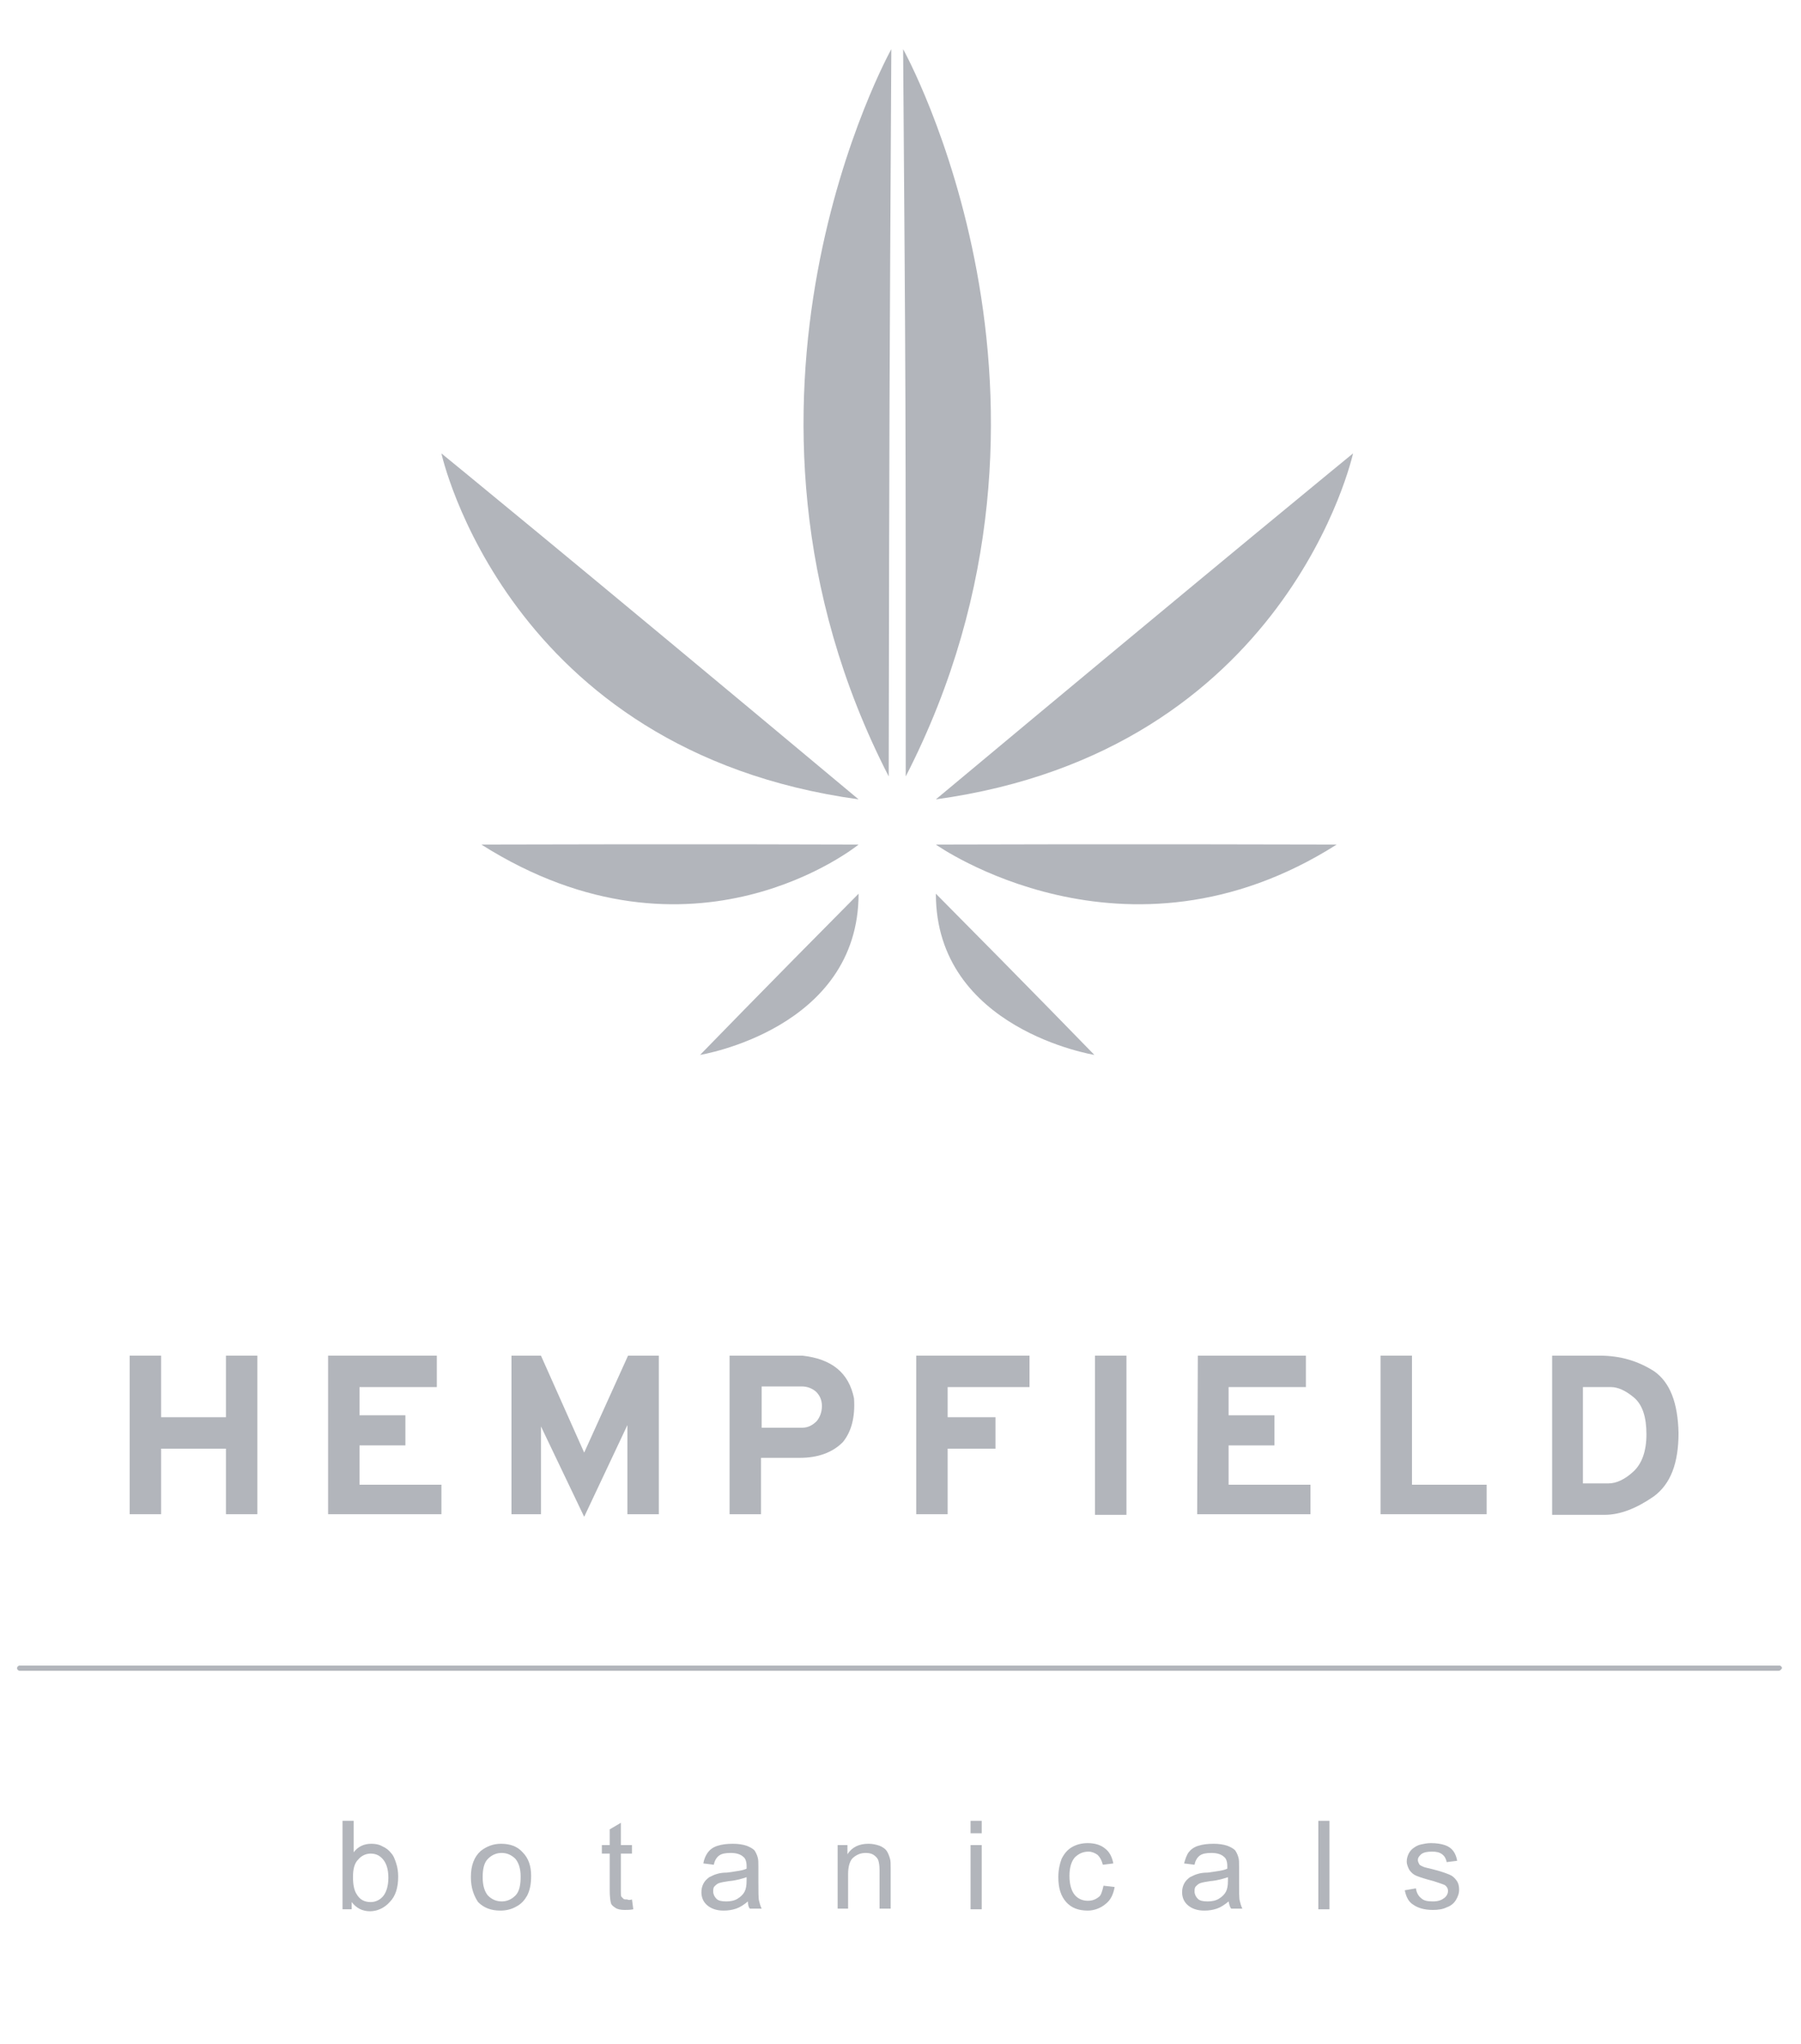 <?xml version="1.0" encoding="utf-8"?>
<!-- Generator: Adobe Illustrator 24.0.2, SVG Export Plug-In . SVG Version: 6.00 Build 0)  -->
<svg version="1.1" id="Layer_1" xmlns="http://www.w3.org/2000/svg" xmlns:xlink="http://www.w3.org/1999/xlink" x="0px" y="0px"
	 viewBox="0 0 275 312" style="enable-background:new 0 0 275 312;" xml:space="preserve">
<style type="text/css">
	.st0{fill:#B2B5BB;}
</style>
<g>
	<polygon class="st0" points="19.8,206.9 24.6,206.9 24.6,216.3 34.5,216.3 34.5,206.9 39.3,206.9 39.3,231.1 34.5,231.1 
		34.5,221.1 24.6,221.1 24.6,231.1 19.8,231.1 	"/>
	<polygon class="st0" points="50.1,206.9 66.7,206.9 66.7,211.7 54.9,211.7 54.9,216 61.9,216 61.9,220.6 54.9,220.6 54.9,226.6 
		67.4,226.6 67.4,231.1 50.1,231.1 	"/>
	<polygon class="st0" points="78.1,206.9 82.6,206.9 89.2,221.7 95.9,206.9 100.6,206.9 100.6,231.1 95.8,231.1 95.8,217.5 
		89.2,231.5 82.6,217.7 82.6,231.1 78.1,231.1 	"/>
	<path class="st0" d="M116.3,211.7v6.2h6.2c0.9,0,1.6-0.4,2.2-1c0.5-0.6,0.8-1.4,0.8-2.3c0-0.9-0.3-1.6-0.9-2.2
		c-0.6-0.5-1.3-0.8-2.2-0.8H116.3z M111.5,206.9h11c4.5,0.5,7.1,2.6,7.9,6.5c0.2,2.9-0.4,5.1-1.7,6.7c-1.6,1.6-3.8,2.4-6.6,2.4h-5.9
		v8.6h-4.8V206.9z"/>
	<polygon class="st0" points="139.9,206.9 157.2,206.9 157.2,211.7 144.7,211.7 144.7,216.3 152,216.3 152,221.1 144.7,221.1 
		144.7,231.1 139.9,231.1 	"/>
	<rect x="167.2" y="206.9" class="st0" width="4.8" height="24.3"/>
	<polygon class="st0" points="182.9,206.9 199.4,206.9 199.4,211.7 187.6,211.7 187.6,216 194.6,216 194.6,220.6 187.6,220.6 
		187.6,226.6 200.1,226.6 200.1,231.1 182.8,231.1 	"/>
	<polygon class="st0" points="210.8,206.9 215.6,206.9 215.6,226.6 227,226.6 227,231.1 210.8,231.1 	"/>
	<path class="st0" d="M241.7,211.7v14.7h3.9c1.2,0,2.5-0.6,3.8-1.8c1.3-1.2,2-3.1,2-5.7c0-2.6-0.6-4.5-1.9-5.6
		c-1.3-1.1-2.5-1.6-3.5-1.6H241.7z M236.9,206.9h7.3c3.2,0,5.9,0.8,8.4,2.4c2.4,1.7,3.6,4.8,3.7,9.4c0,4.6-1.2,7.8-3.8,9.7
		c-2.6,1.8-5.1,2.8-7.5,2.8h-8V206.9z"/>
	<path class="st0" d="M53.9,286.5c0,1.2,0.2,2,0.5,2.5c0.5,0.9,1.2,1.3,2.2,1.3c0.7,0,1.4-0.3,1.9-0.9c0.5-0.6,0.8-1.6,0.8-2.8
		c0-1.3-0.3-2.2-0.8-2.8c-0.5-0.6-1.1-0.9-1.9-0.9c-0.7,0-1.4,0.3-1.9,0.9C54.1,284.4,53.9,285.3,53.9,286.5 M53.9,291.4h-1.6v-13.5
		H54v4.8c0.7-0.9,1.6-1.3,2.7-1.3c0.6,0,1.2,0.1,1.7,0.4c0.5,0.2,1,0.6,1.3,1c0.4,0.4,0.6,1,0.8,1.6c0.2,0.6,0.3,1.3,0.3,2
		c0,1.7-0.4,3-1.3,3.9c-0.8,0.9-1.9,1.4-3,1.4c-1.2,0-2.1-0.5-2.8-1.4V291.4z"/>
	<path class="st0" d="M73.7,286.5c0,1.3,0.3,2.2,0.8,2.8c0.6,0.6,1.3,0.9,2.1,0.9c0.8,0,1.5-0.3,2.1-0.9c0.6-0.6,0.8-1.6,0.8-2.9
		c0-1.2-0.3-2.1-0.8-2.7c-0.6-0.6-1.3-0.9-2.1-0.9c-0.8,0-1.5,0.3-2.1,0.9C73.9,284.3,73.7,285.3,73.7,286.5 M71.9,286.5
		c0-1.8,0.5-3.1,1.5-4c0.9-0.7,1.9-1.1,3.1-1.1c1.4,0,2.5,0.4,3.3,1.3c0.9,0.9,1.3,2.1,1.3,3.6c0,1.3-0.2,2.2-0.6,3
		c-0.4,0.7-0.9,1.3-1.7,1.7c-0.7,0.4-1.5,0.6-2.4,0.6c-1.4,0-2.5-0.4-3.4-1.3C72.4,289.4,71.9,288.2,71.9,286.5"/>
	<path class="st0" d="M96.5,289.9l0.2,1.5c-0.5,0.1-0.9,0.1-1.3,0.1c-0.6,0-1.1-0.1-1.4-0.3c-0.3-0.2-0.6-0.4-0.7-0.7
		c-0.1-0.3-0.2-1-0.2-2v-5.6h-1.2v-1.3h1.2v-2.4l1.7-1v3.4h1.7v1.3h-1.7v5.7c0,0.5,0,0.8,0.1,0.9c0.1,0.1,0.2,0.2,0.3,0.3
		c0.1,0.1,0.3,0.1,0.6,0.1C95.9,290,96.2,290,96.5,289.9"/>
	<path class="st0" d="M114,286.5c-0.6,0.2-1.5,0.5-2.7,0.6c-0.7,0.1-1.2,0.2-1.5,0.3c-0.3,0.1-0.5,0.3-0.7,0.5
		c-0.2,0.2-0.2,0.5-0.2,0.8c0,0.4,0.2,0.8,0.5,1.1c0.3,0.3,0.8,0.4,1.5,0.4c0.6,0,1.2-0.1,1.7-0.4c0.5-0.3,0.9-0.7,1.1-1.1
		c0.2-0.4,0.3-0.9,0.3-1.7V286.5z M114.2,290.2c-0.6,0.5-1.2,0.9-1.8,1.1c-0.6,0.2-1.2,0.3-1.9,0.3c-1.1,0-1.9-0.3-2.5-0.8
		c-0.6-0.5-0.9-1.2-0.9-2c0-0.5,0.1-0.9,0.3-1.3c0.2-0.4,0.5-0.7,0.9-1c0.4-0.2,0.8-0.4,1.2-0.5c0.3-0.1,0.8-0.2,1.5-0.2
		c1.4-0.2,2.4-0.3,3-0.6c0-0.2,0-0.4,0-0.4c0-0.7-0.2-1.2-0.5-1.4c-0.4-0.4-1.1-0.6-1.9-0.6c-0.8,0-1.4,0.1-1.8,0.4
		c-0.4,0.3-0.7,0.8-0.8,1.4l-1.6-0.2c0.1-0.7,0.4-1.3,0.7-1.7c0.3-0.4,0.8-0.8,1.5-1c0.6-0.2,1.4-0.3,2.3-0.3c0.8,0,1.5,0.1,2.1,0.3
		c0.5,0.2,0.9,0.4,1.2,0.7c0.2,0.3,0.4,0.7,0.5,1.1c0.1,0.3,0.1,0.8,0.1,1.5v2.2c0,1.5,0,2.5,0.1,2.9c0.1,0.4,0.2,0.8,0.4,1.2h-1.8
		C114.3,291.1,114.2,290.7,114.2,290.2"/>
	<path class="st0" d="M127.9,291.4v-9.8h1.5v1.4c0.7-1.1,1.8-1.6,3.2-1.6c0.6,0,1.1,0.1,1.7,0.3c0.5,0.2,0.9,0.5,1.1,0.8
		c0.2,0.3,0.4,0.8,0.5,1.2c0.1,0.3,0.1,0.8,0.1,1.6v6h-1.7v-5.9c0-0.7-0.1-1.2-0.2-1.5c-0.1-0.3-0.4-0.6-0.7-0.8
		c-0.3-0.2-0.7-0.3-1.2-0.3c-0.7,0-1.3,0.2-1.9,0.7c-0.5,0.4-0.8,1.3-0.8,2.5v5.3H127.9z"/>
	<path class="st0" d="M148.2,281.6h1.7v9.8h-1.7V281.6z M148.2,277.9h1.7v1.9h-1.7V277.9z"/>
	<path class="st0" d="M168.5,287.8l1.7,0.2c-0.2,1.1-0.6,2-1.4,2.6c-0.7,0.6-1.7,1-2.7,1c-1.4,0-2.5-0.4-3.3-1.3
		c-0.8-0.9-1.2-2.1-1.2-3.8c0-1.1,0.2-2,0.5-2.8c0.4-0.8,0.9-1.4,1.6-1.8c0.7-0.4,1.5-0.6,2.4-0.6c1.1,0,2,0.3,2.6,0.8
		c0.7,0.5,1.1,1.3,1.3,2.3l-1.6,0.2c-0.2-0.7-0.4-1.1-0.8-1.5c-0.4-0.3-0.9-0.5-1.4-0.5c-0.8,0-1.5,0.3-2.1,0.9
		c-0.5,0.6-0.8,1.5-0.8,2.8c0,1.3,0.3,2.3,0.8,2.9c0.5,0.6,1.2,0.9,2,0.9c0.7,0,1.2-0.2,1.7-0.6
		C168.1,289.3,168.3,288.7,168.5,287.8"/>
	<path class="st0" d="M187.5,286.5c-0.6,0.2-1.5,0.5-2.7,0.6c-0.7,0.1-1.2,0.2-1.5,0.3c-0.3,0.1-0.5,0.3-0.7,0.5
		c-0.2,0.2-0.2,0.5-0.2,0.8c0,0.4,0.2,0.8,0.5,1.1c0.3,0.3,0.8,0.4,1.5,0.4c0.6,0,1.2-0.1,1.7-0.4c0.5-0.3,0.9-0.7,1.1-1.1
		c0.2-0.4,0.3-0.9,0.3-1.7V286.5z M187.6,290.2c-0.6,0.5-1.2,0.9-1.8,1.1c-0.6,0.2-1.2,0.3-1.9,0.3c-1.1,0-1.9-0.3-2.5-0.8
		c-0.6-0.5-0.9-1.2-0.9-2c0-0.5,0.1-0.9,0.3-1.3c0.2-0.4,0.5-0.7,0.9-1c0.4-0.2,0.8-0.4,1.2-0.5c0.3-0.1,0.8-0.2,1.5-0.2
		c1.4-0.2,2.4-0.3,3-0.6c0-0.2,0-0.4,0-0.4c0-0.7-0.2-1.2-0.5-1.4c-0.4-0.4-1.1-0.6-1.9-0.6c-0.8,0-1.4,0.1-1.8,0.4
		c-0.4,0.3-0.7,0.8-0.8,1.4l-1.6-0.2c0.2-0.7,0.4-1.3,0.7-1.7c0.3-0.4,0.8-0.8,1.5-1c0.6-0.2,1.4-0.3,2.3-0.3c0.8,0,1.5,0.1,2.1,0.3
		c0.5,0.2,0.9,0.4,1.2,0.7c0.2,0.3,0.4,0.7,0.5,1.1c0.1,0.3,0.1,0.8,0.1,1.5v2.2c0,1.5,0,2.5,0.1,2.9c0.1,0.4,0.2,0.8,0.4,1.2H188
		C187.8,291.1,187.7,290.7,187.6,290.2"/>
	<rect x="201.3" y="277.9" class="st0" width="1.7" height="13.5"/>
	<path class="st0" d="M214.5,288.5l1.7-0.3c0.1,0.7,0.4,1.2,0.8,1.5c0.4,0.4,1,0.5,1.8,0.5c0.8,0,1.3-0.2,1.7-0.5
		c0.4-0.3,0.6-0.7,0.6-1.1c0-0.4-0.2-0.7-0.5-0.9c-0.2-0.1-0.8-0.3-1.7-0.6c-1.2-0.3-2.1-0.6-2.6-0.8c-0.5-0.2-0.8-0.5-1.1-0.9
		c-0.2-0.4-0.4-0.8-0.4-1.3c0-0.4,0.1-0.8,0.3-1.2c0.2-0.4,0.5-0.7,0.8-0.9c0.3-0.2,0.6-0.4,1.1-0.5c0.5-0.1,0.9-0.2,1.5-0.2
		c0.8,0,1.5,0.1,2.1,0.3c0.6,0.2,1,0.5,1.3,0.9c0.3,0.4,0.5,0.9,0.6,1.5l-1.6,0.2c-0.1-0.5-0.3-0.9-0.7-1.2
		c-0.4-0.3-0.9-0.4-1.5-0.4c-0.8,0-1.3,0.1-1.7,0.4c-0.3,0.3-0.5,0.5-0.5,0.9c0,0.2,0.1,0.4,0.2,0.6c0.1,0.2,0.4,0.3,0.6,0.4
		c0.2,0.1,0.7,0.2,1.5,0.4c1.2,0.3,2,0.6,2.5,0.8c0.5,0.2,0.8,0.5,1.1,0.9s0.4,0.9,0.4,1.4c0,0.6-0.2,1.1-0.5,1.6
		c-0.3,0.5-0.8,0.9-1.4,1.1c-0.6,0.3-1.3,0.4-2.1,0.4c-1.3,0-2.3-0.3-3-0.8C215.1,290.3,214.7,289.5,214.5,288.5"/>
	<g>
		<path class="st0" d="M271.6,255H3c-0.2,0-0.4-0.2-0.4-0.4c0-0.2,0.2-0.4,0.4-0.4h268.7c0.2,0,0.4,0.2,0.4,0.4
			C272,254.8,271.8,255,271.6,255z"/>
	</g>
	<path class="st0" d="M67.4,69.2c0,0,9.9,45.4,63.7,52.8C86.2,84.5,67.4,69.2,67.4,69.2"/>
	<path class="st0" d="M131.1,128.9c0,0-25.2,20.5-57.6,0C105.9,128.8,131.1,128.9,131.1,128.9"/>
	<path class="st0" d="M106.9,161c0,0,24.2-3.9,24.2-24.6C116.8,150.8,106.9,161,106.9,161"/>
	<path class="st0" d="M167.1,161c0,0-24.2-3.9-24.2-24.6C157.2,150.8,167.1,161,167.1,161"/>
	<path class="st0" d="M206.6,69.2c0,0-9.9,45.4-63.7,52.8C187.5,84.8,206.6,69.2,206.6,69.2"/>
	<path class="st0" d="M142.9,128.9c0,0,28.9,20.5,61.2,0C171.5,128.8,142.9,128.9,142.9,128.9"/>
	<path class="st0" d="M136.1,7.5c0,0-29.9,53.6-0.4,111C135.8,60.9,135.8,60.9,136.1,7.5"/>
	<path class="st0" d="M137.9,7.5c0,0,29.9,53.6,0.4,111C138.3,60.9,138.3,60.9,137.9,7.5"/>
</g>
</svg>
